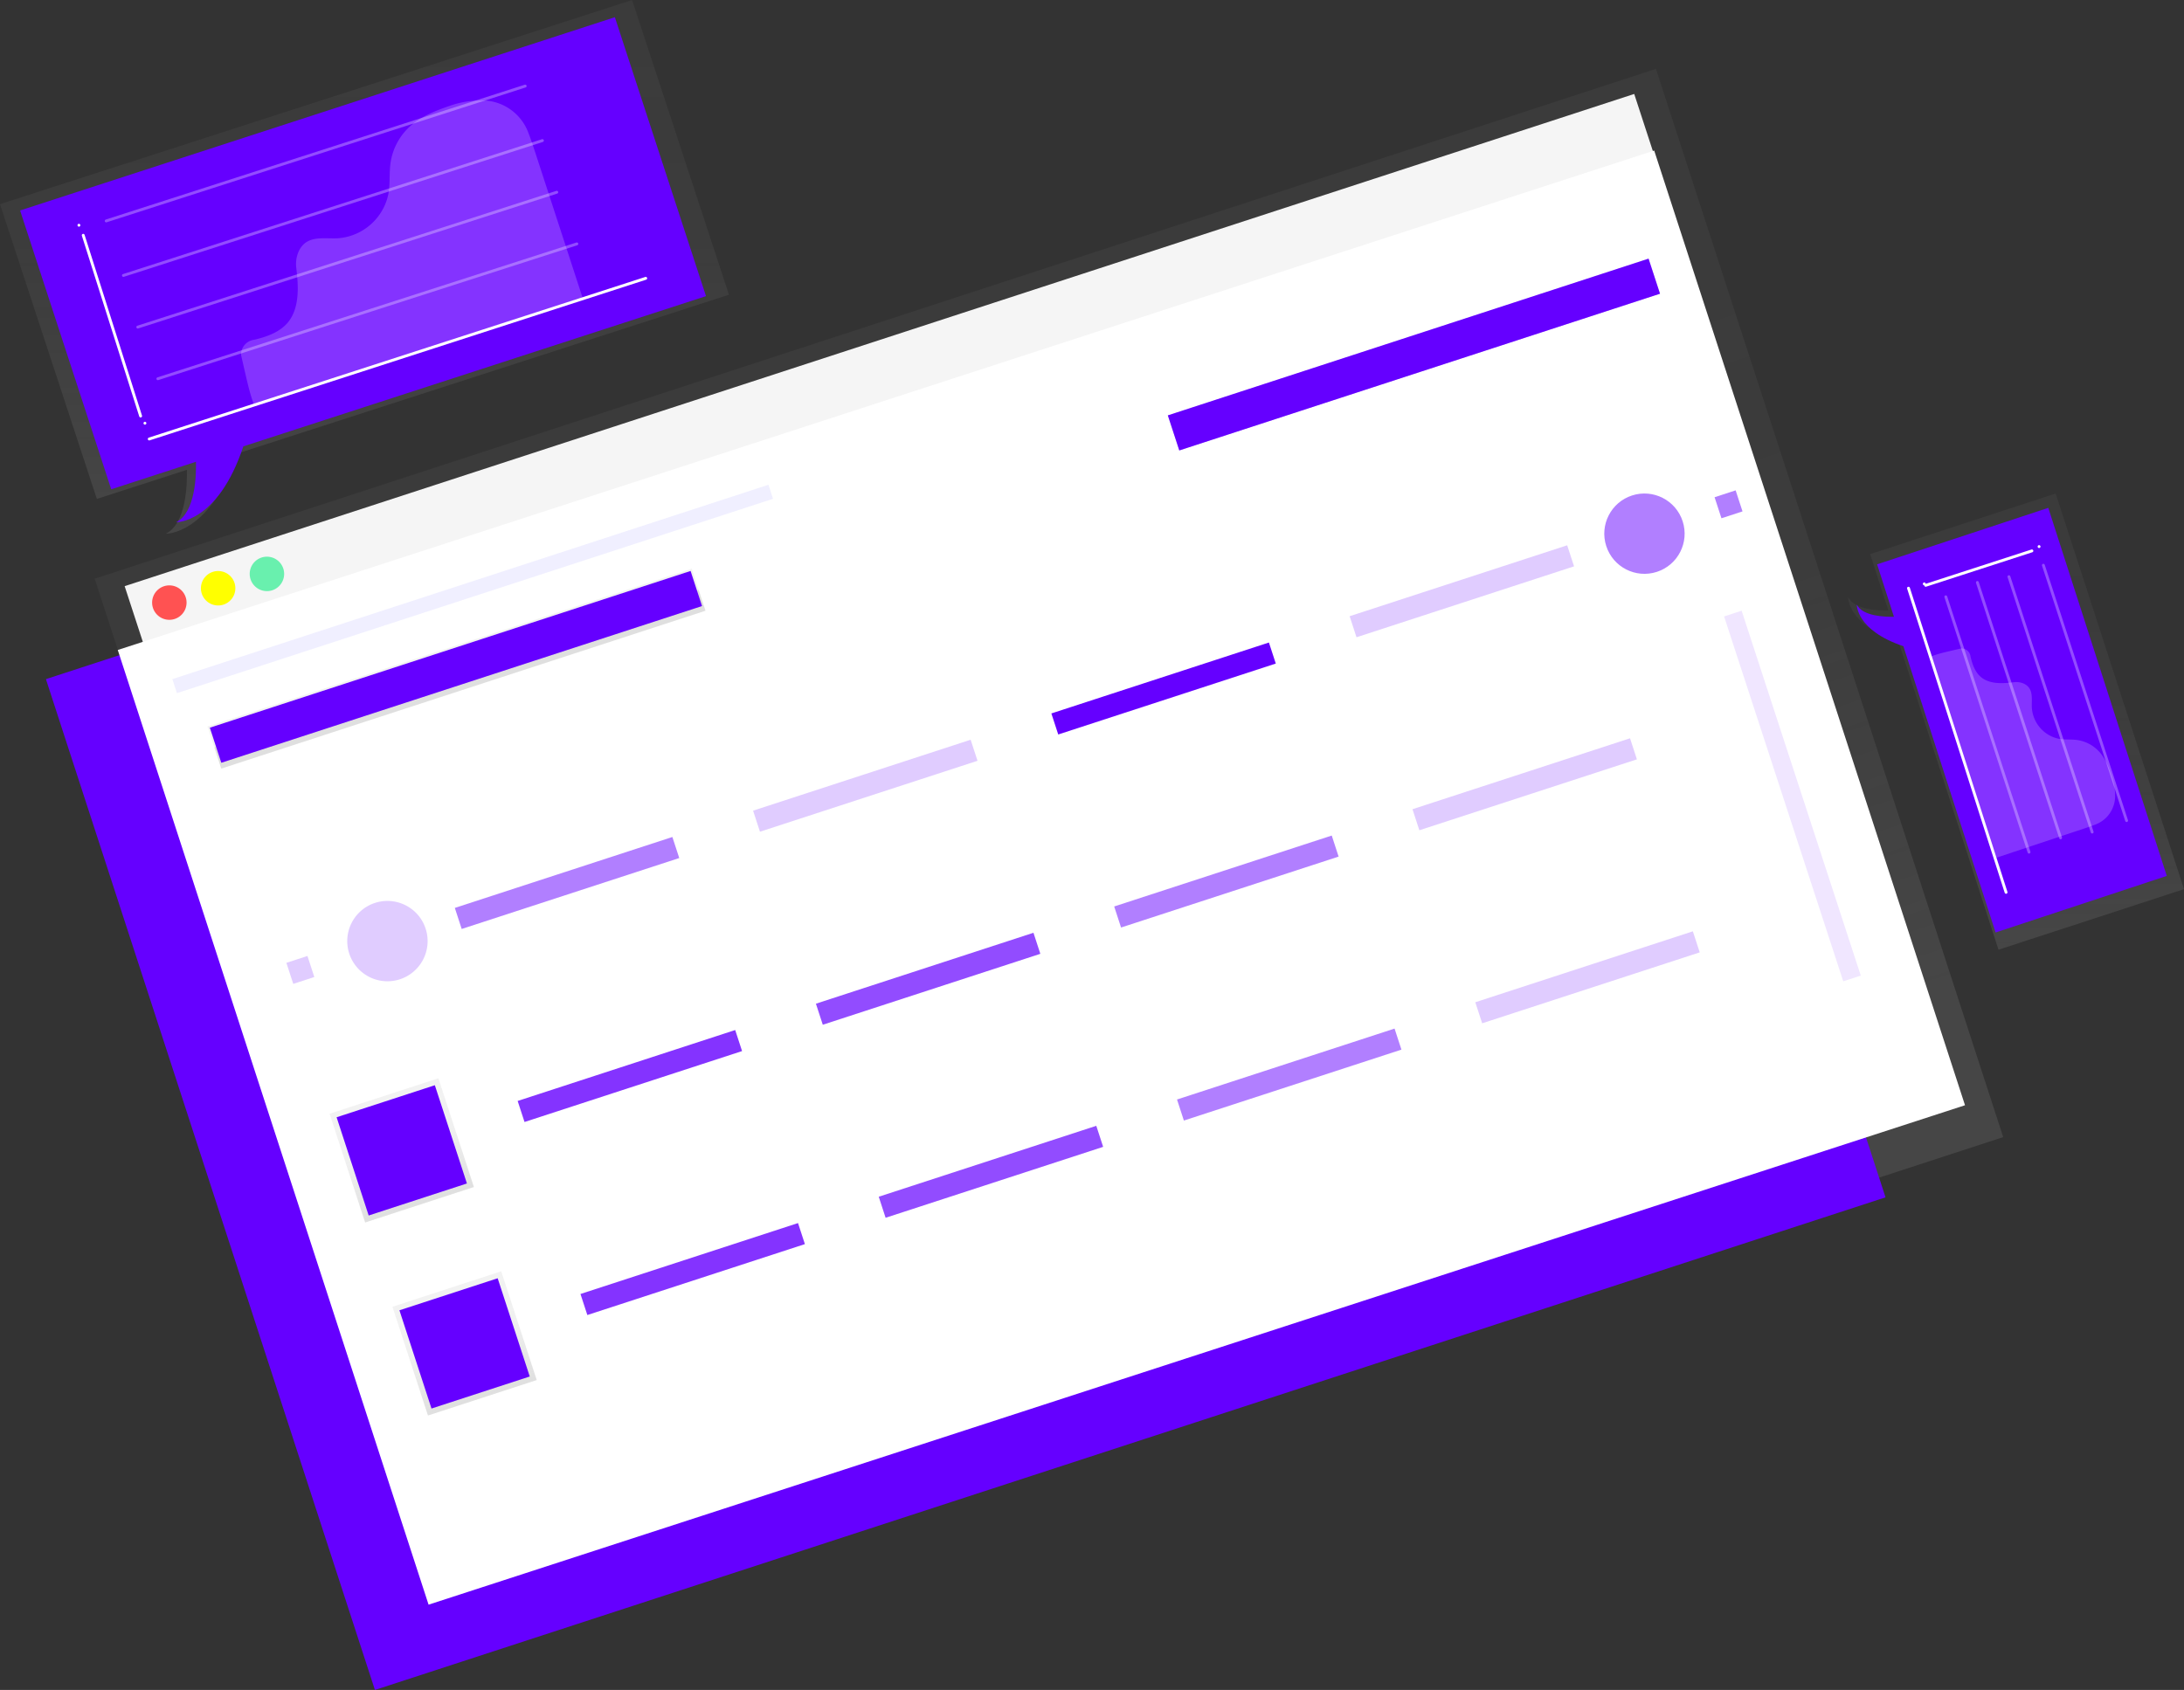 <svg xmlns="http://www.w3.org/2000/svg" width="761" height="589" viewBox="0 0 761 589">
  <rect x="0" y="0" width="761" height="589" fill="#333333" stroke="none"/>
  <defs>
    <linearGradient id="linearGradient-1" x1="59.122%" x2="40.884%" y1="73.159%" y2="26.831%">
      <stop offset="0%" stop-color="gray" stop-opacity=".25"/>
      <stop offset="54%" stop-color="gray" stop-opacity=".12"/>
      <stop offset="100%" stop-color="gray" stop-opacity=".1"/>
    </linearGradient>
    <linearGradient id="linearGradient-2" x1="49.994%" x2="49.998%" y1="50.382%" y2="49.619%">
      <stop offset="0%" stop-color="gray" stop-opacity=".25"/>
      <stop offset="54%" stop-color="gray" stop-opacity=".12"/>
      <stop offset="100%" stop-color="gray" stop-opacity=".1"/>
    </linearGradient>
    <linearGradient id="linearGradient-3" x1="49.913%" x2="49.966%" y1="100.055%" y2=".013%">
      <stop offset="0%" stop-color="gray" stop-opacity=".25"/>
      <stop offset="54%" stop-color="gray" stop-opacity=".12"/>
      <stop offset="100%" stop-color="gray" stop-opacity=".1"/>
    </linearGradient>
    <linearGradient id="linearGradient-4" x1="49.905%" x2="49.957%" y1="100.055%" y2=".013%">
      <stop offset="0%" stop-color="gray" stop-opacity=".25"/>
      <stop offset="54%" stop-color="gray" stop-opacity=".12"/>
      <stop offset="100%" stop-color="gray" stop-opacity=".1"/>
    </linearGradient>
    <linearGradient id="linearGradient-5" x1="50%" x2="50%" y1="100%" y2="0%">
      <stop offset="0%" stop-color="gray" stop-opacity=".25"/>
      <stop offset="54%" stop-color="gray" stop-opacity=".12"/>
      <stop offset="100%" stop-color="gray" stop-opacity=".1"/>
    </linearGradient>
    <linearGradient id="linearGradient-6" x1="50.004%" x2="50.004%" y1="100.032%" y2=".016%">
      <stop offset="0%" stop-color="gray" stop-opacity=".25"/>
      <stop offset="54%" stop-color="gray" stop-opacity=".12"/>
      <stop offset="100%" stop-color="gray" stop-opacity=".1"/>
    </linearGradient>
  </defs>
  <g fill="none" fill-rule="evenodd" class="page_1">
    <g class="s_image_text">
      <polygon fill="url(#linearGradient-1)" fill-rule="nonzero" points="33 201.685 40.356 224.312 153.998 574 698 396.315 584.358 46.627 577.01 24" class="path"/>
      <polygon fill="#6500ff" fill-rule="nonzero" points="16 236.693 22.96 258.105 130.639 589 657 417.307 549.322 86.404 542.361 65" class="path"/>
      <polygon fill="#F5F5F5" fill-rule="nonzero" points="33.287 117.921 586.553 118.008 586.557 140.5 33.291 140.412" class="path" transform="rotate(-18.072 309.922 129.21)"/>
      <polygon fill="#FFF" fill-rule="nonzero" points="81.365 130.873 644.309 130.961 644.365 480.873 81.421 480.786" class="path" transform="rotate(-18.02 362.865 305.873)"/>
      <path fill="#FF5252" fill-rule="nonzero" d="M64.705 208.145a6 6 0 1 1-11.412 3.71 6 6 0 0 1 11.412-3.71z" class="path"/>
      <path fill="#FF0" fill-rule="nonzero" d="M81.708 203.145a6 6 0 1 1-11.412 3.71 6 6 0 0 1 11.412-3.71z" class="path"/>
      <path fill="#69F0AE" fill-rule="nonzero" d="M98.708 198.145a6 6 0 1 1-11.412 3.71 6 6 0 0 1 11.412-3.71z" class="path"/>
      <polygon fill="url(#linearGradient-2)" fill-rule="nonzero" points="70.327 225.307 247.803 225.335 247.806 240.767 70.33 240.739" class="path" transform="rotate(-18.07 159.066 233.037)"/>
      <polygon fill="#6500ff" fill-rule="nonzero" points="70.772 225.979 246.965 226.007 246.967 238.867 70.774 238.839" class="path" transform="rotate(-18.07 158.87 232.423)"/>
      <polygon fill="#6500ff" fill-rule="nonzero" points="404.573 117.126 580.767 117.153 580.769 130.013 404.575 129.985" class="path" transform="rotate(-18.07 492.67 123.57)"/>
      <polygon fill="#6500ff" fill-rule="nonzero" points="404.573 117.126 580.767 117.153 580.769 130.013 404.575 129.985" class="path" opacity=".2" transform="rotate(-18.07 492.67 123.57)"/>
      <polygon fill="#6500ff" fill-rule="nonzero" points="100.796 334.188 108.515 334.189 108.516 341.905 100.797 341.904" class="path" opacity=".2" transform="rotate(-18.07 104.656 338.047)"/>
      <polygon fill="#6500ff" fill-rule="nonzero" points="598.44 171.909 606.159 171.91 606.16 179.626 598.441 179.625" class="path" opacity=".5" transform="rotate(-18.07 602.3 175.767)"/>
      <path fill="#6500ff" fill-rule="nonzero" d="M148.31 323.66a14 14 0 1 1-17.64-8.974c7.349-2.38 15.237 1.633 17.64 8.974z" class="path" opacity=".2"/>
      <path fill="#6500ff" fill-rule="nonzero" d="M586.32 181.697c2.374 7.355-1.661 15.243-9.014 17.62-7.353 2.378-15.242-1.654-17.622-9.008-2.38-7.353 1.649-15.244 9-17.627 7.359-2.376 15.25 1.658 17.635 9.015h.001z" class="path" opacity=".5"/>
      <polygon fill="#6500ff" fill-rule="nonzero" points="157.713 303.879 237.445 303.892 237.446 311.608 157.714 311.595" class="path" opacity=".5" transform="rotate(-18.07 197.58 307.744)"/>
      <polygon fill="#6500ff" fill-rule="nonzero" points="179.603 371.157 259.335 371.17 259.336 378.886 179.604 378.873" class="path" opacity=".8" transform="rotate(-18.07 219.47 375.022)"/>
      <polygon fill="#6500ff" fill-rule="nonzero" points="283.532 337.261 363.264 337.273 363.265 344.989 283.533 344.977" class="path" opacity=".7" transform="rotate(-18.07 323.398 341.125)"/>
      <polygon fill="#6500ff" fill-rule="nonzero" points="387.463 303.375 467.196 303.388 467.197 311.103 387.465 311.091" class="path" opacity=".5" transform="rotate(-18.07 427.33 307.239)"/>
      <polygon fill="#6500ff" fill-rule="nonzero" points="491.401 269.479 571.133 269.491 571.134 277.207 491.402 277.195" class="path" opacity=".2" transform="rotate(-18.07 531.267 273.343)"/>
      <polygon fill="#6500ff" fill-rule="nonzero" points="201.493 438.435 281.225 438.448 281.227 446.163 201.494 446.151" class="path" opacity=".8" transform="rotate(-18.07 241.36 442.299)"/>
      <polygon fill="#6500ff" fill-rule="nonzero" points="305.422 404.539 385.154 404.551 385.155 412.267 305.423 412.255" class="path" opacity=".7" transform="rotate(-18.07 345.289 408.403)"/>
      <polygon fill="#6500ff" fill-rule="nonzero" points="409.354 370.653 489.086 370.665 489.087 378.381 409.355 378.369" class="path" opacity=".5" transform="rotate(-18.07 449.22 374.517)"/>
      <polygon fill="#6500ff" fill-rule="nonzero" points="513.291 336.757 593.023 336.769 593.024 344.485 513.292 344.473" class="path" opacity=".2" transform="rotate(-18.07 553.158 340.621)"/>
      <polygon fill="#6500ff" fill-rule="nonzero" points="261.641 269.983 341.374 269.995 341.375 277.711 261.643 277.699" class="path" opacity=".2" transform="rotate(-18.07 301.508 273.847)"/>
      <polygon fill="#6500ff" fill-rule="nonzero" points="365.573 236.097 445.305 236.11 445.307 243.826 365.574 243.813" class="path" transform="rotate(-18.07 405.44 239.961)"/>
      <polygon fill="#6500ff" fill-rule="nonzero" points="469.502 202.212 549.234 202.224 549.236 209.94 469.503 209.928" class="path" opacity=".2" transform="rotate(-18.07 509.369 206.076)"/>
      <polygon fill="url(#linearGradient-3)" fill-rule="nonzero" points="120.053 380.992 159.923 380.999 159.93 420.877 120.059 420.871" class="path" transform="rotate(-18.07 139.991 400.934)"/>
      <polygon fill="url(#linearGradient-4)" fill-rule="nonzero" points="141.943 448.27 181.814 448.277 181.82 488.155 141.95 488.149" class="path" transform="rotate(-18.07 161.881 468.213)"/>
      <polygon fill="#6500ff" fill-rule="nonzero" points="121.985 382.924 157.992 382.929 157.997 418.946 121.991 418.94" class="path" transform="rotate(-18.07 139.991 400.935)"/>
      <polygon fill="#6500ff" fill-rule="nonzero" points="143.876 450.202 179.882 450.207 179.888 486.224 143.881 486.218" class="path" transform="rotate(-18.07 161.882 468.213)"/>
      <path fill="url(#linearGradient-5)" fill-rule="nonzero" d="M220.26 0L0 71.168 33.748 173.89l31.377-10.14c.119 4.525-.093 18.722-7.338 22.252 0 0 15.362.493 24.885-27.926L254 102.721 220.26 0z" class="path"/>
      <path fill="#6500ff" fill-rule="nonzero" d="M214.245 6L7 73.354l31.755 97.177 29.526-9.592c.118 4.29-.093 17.718-6.906 21.062 0 0 14.451.459 23.419-26.432L246 103.211 214.245 6z" class="path"/>
      <line x1="27.5" x2="27.5" y1="78.5" y2="78.5" stroke="#FFF" stroke-linecap="round" stroke-linejoin="round" class="path"/>
      <line x1="29" x2="49" y1="82" y2="145" stroke="#FFF" stroke-dasharray="0" stroke-linecap="round" stroke-linejoin="round" class="path"/>
      <line x1="50.5" x2="50.5" y1="147.5" y2="147.5" stroke="#FFF" stroke-linecap="round" stroke-linejoin="round" class="path"/>
      <line x1="52" x2="225" y1="153" y2="97" stroke="#FFF" stroke-linecap="round" stroke-linejoin="round" class="path"/>
      <line x1="55" x2="201" y1="132" y2="85" stroke="#FFF" stroke-linecap="round" stroke-linejoin="round" class="path" opacity=".3"/>
      <line x1="48" x2="194" y1="114" y2="67" stroke="#FFF" stroke-linecap="round" stroke-linejoin="round" class="path" opacity=".3"/>
      <line x1="43" x2="189" y1="96" y2="49" stroke="#FFF" stroke-linecap="round" stroke-linejoin="round" class="path" opacity=".3"/>
      <line x1="37" x2="183" y1="77" y2="30" stroke="#FFF" stroke-linecap="round" stroke-linejoin="round" class="path" opacity=".3"/>
      <path fill="#FFF" fill-rule="nonzero" d="M84.067 124.034a3.028 3.028 0 0 1-.06-.848 5.22 5.22 0 0 1 4.404-4.749l.629-.127c4.114-1.026 8.338-2.543 11.11-5.74 4.351-5.087 3.85-12.812 3.102-19.07-.274-1.971 0-3.98.79-5.807 2.695-5.936 8.628-4.393 13.685-4.647 8.697-.646 15.9-6.988 17.621-15.516.629-3.562.23-7.233.74-10.811a21.377 21.377 0 0 1 6.893-12.795c3.825-3.392 8.78-5.325 13.54-6.978a33.736 33.736 0 0 1 11.824-1.942h.213a17.286 17.286 0 0 1 15.495 11.125c1.054 2.721 1.955 5.502 2.899 8.385 5.21 15.992 10.03 30.745 16.048 49.263-7.395 2.34-24.735 7.979-27.107 8.75l-25.865 8.42c-17.247 5.613-33.737 11.515-52.973 17.246-3.97 1.179 0 0-8.619 2.807-1.53-4.646-1.606-4.867-4.369-16.966z" class="path" opacity=".2"/>
      <polygon fill="#6C63FF" fill-rule="nonzero" points="55.472 202.681 273.947 202.715 273.948 207.856 55.472 207.821" class="path" opacity=".1" transform="rotate(-18.072 164.71 205.268)"/>
      <path fill="url(#linearGradient-6)" fill-rule="nonzero" d="M761 309.9L716.281 172l-64.646 21.125 6.37 19.645c-2.848.076-11.797-.059-14.005-4.588 0 0-.311 9.616 17.57 15.573L696.361 331 761 309.9z" class="path"/>
      <path fill="#6500ff" fill-rule="nonzero" d="M755 305.275L713.71 177l-59.643 19.683 5.862 18.277c-2.63.068-10.886-.05-12.93-4.23 0 0-.283 8.944 16.221 14.486L695.34 325 755 305.275z" class="path"/>
      <line x1="710.5" x2="710.5" y1="190.5" y2="190.5" stroke="#FFF" stroke-linecap="round" stroke-linejoin="round" class="path"/>
      <line x1="708" x2="671" y1="192" y2="204" stroke="#FFF" stroke-dasharray="0" stroke-linecap="round" stroke-linejoin="round" class="path"/>
      <line x1="670.5" x2="670.5" y1="203.5" y2="203.5" stroke="#FFF" stroke-linecap="round" stroke-linejoin="round" class="path"/>
      <line x1="665" x2="699" y1="205" y2="311" stroke="#FFF" stroke-linecap="round" stroke-linejoin="round" class="path"/>
      <line x1="678" x2="707" y1="208" y2="297" stroke="#FFF" stroke-linecap="round" stroke-linejoin="round" class="path" opacity=".3"/>
      <line x1="689" x2="718" y1="203" y2="292" stroke="#FFF" stroke-linecap="round" stroke-linejoin="round" class="path" opacity=".3"/>
      <line x1="700" x2="729" y1="201" y2="290" stroke="#FFF" stroke-linecap="round" stroke-linejoin="round" class="path" opacity=".3"/>
      <line x1="712" x2="741" y1="197" y2="286" stroke="#FFF" stroke-linecap="round" stroke-linejoin="round" class="path" opacity=".3"/>
      <path fill="#FFF" fill-rule="nonzero" d="M683.245 226.017c.163-.023.329-.023.492 0 1.458.116 2.646 1.235 2.87 2.703 0 .161.05.288.075.382.617 2.542 1.527 5.084 3.462 6.78 3.054 2.669 7.742 2.364 11.522 1.898a6.473 6.473 0 0 1 3.512.483c3.57 1.695 2.653 5.296 2.803 8.39.375 5.335 4.208 9.762 9.369 10.822 2.152.39 4.372.135 6.532.457 2.987.45 5.723 1.95 7.734 4.237 2.052 2.348 3.22 5.382 4.213 8.306a20.975 20.975 0 0 1 1.168 7.254v.085c-.163 4.251-2.81 7.993-6.724 9.508-1.669.644-3.337 1.203-5.072 1.78L695.434 299c-1.41-4.542-4.814-15.178-5.281-16.627-1.777-5.543-3.337-10.322-5.081-15.873-3.387-10.576-6.95-20.695-10.403-32.492-.71-2.432 0 0-1.669-5.288 2.803-.966 2.937-1.008 10.245-2.703z" class="path" opacity=".2"/>
      <polygon fill="#6500ff" fill-rule="nonzero" points="621.337 210.542 627.766 210.543 627.787 344.32 621.359 344.319" class="path" opacity=".1" transform="rotate(-18.07 624.562 277.431)"/>
    </g>
  </g>
</svg>
